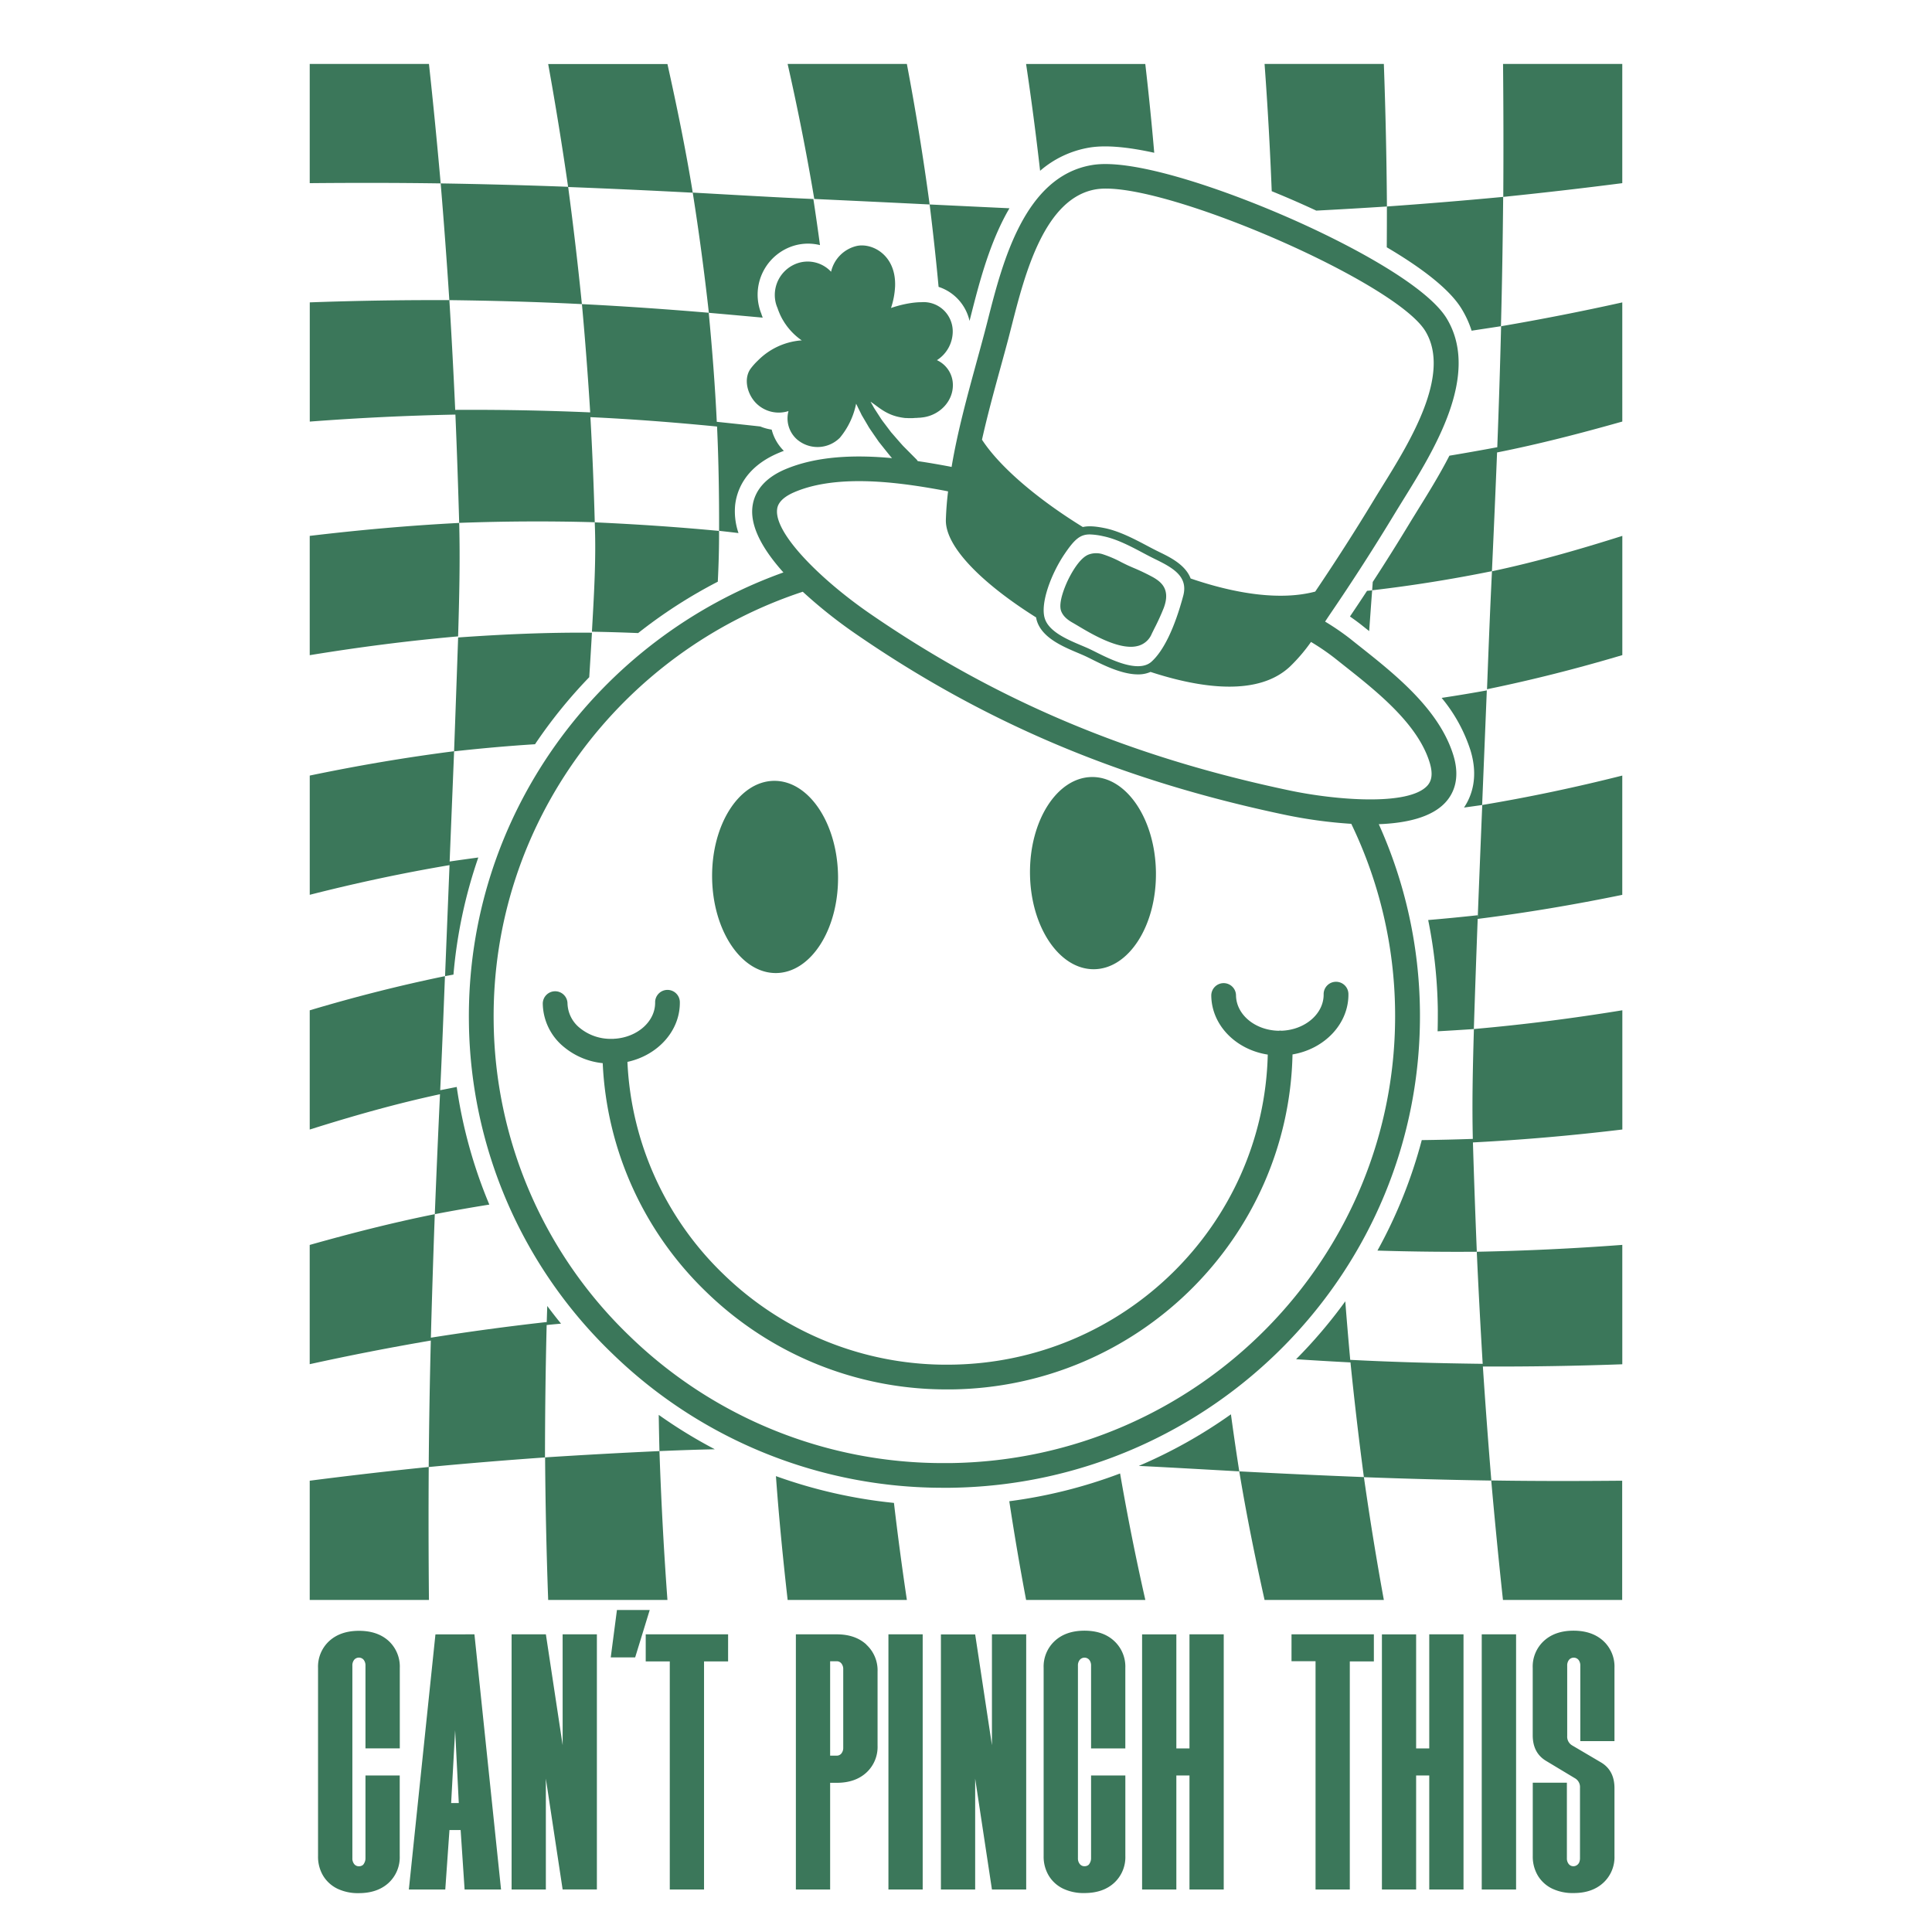 <?xml version="1.0" encoding="UTF-8"?> <svg xmlns="http://www.w3.org/2000/svg" id="Layer_1" data-name="Layer 1" viewBox="0 0 864 864"><defs><style>.cls-1{fill:#3b775a;}</style></defs><title>StPatricks</title><path class="cls-1" d="M620.17,110.59q.06-9.12.06-18.25,26.06-1.84,52-4.29c-.19,19.28-.48,38.56-1,57.84q-6.56,1-13.12,2a44.65,44.65,0,0,0-4.35-9.57C648.16,128.93,634.62,119.11,620.17,110.59Zm-192.1,22.84.09.09a20.82,20.82,0,0,1,5.42,10c.19-.72.37-1.45.56-2.19l.13-.51c3.37-13.2,7.57-29.62,15.05-43.88.68-1.31,1.39-2.57,2.12-3.8q-17.85-.84-35.7-1.7c1.51,12.27,2.87,24.55,4,36.85A20.63,20.63,0,0,1,428.07,133.43ZM138.51,293c22.05-3.61,44.09-6.45,66.36-8.41.5-16.94.93-33.78.48-50.73C183,235,160.76,237,138.51,239.65ZM487.18,66c7.69-1.29,18-.1,29,2.32q-1.71-19.87-4-39.71H458.87q3.56,23.85,6.27,47.77A45,45,0,0,1,487.18,66ZM254.07,83.54q-28.48-1.07-57-1.52,2.18,26.08,3.87,52.2c19.77.25,39.53.78,59.28,1.78Q257.58,109.71,254.07,83.54ZM138.51,28.59V81.91c19.52-.18,39-.18,58.56.11q-2.35-26.74-5.24-53.43ZM415.74,91.44q-4.25-31.59-10.19-62.85H352.23c4.53,20,8.52,40.12,11.92,60.39Q390,90.17,415.74,91.44Zm160.91-2.62c2.88,1.23,7.05,3.07,12,5.37q15.79-.82,31.59-1.85-.22-31.89-1.38-63.75H565.52q2.09,28.44,3.2,56.91C571.92,86.81,574.62,87.94,576.65,88.82Zm148.84,46.42q-27,6-54.19,10.65Q670.63,173,669.59,200q-10.71,2-21.41,3.79c-4.45,8.64-9.46,16.72-13.81,23.73l-.26.42c-1.21,2-2.35,3.79-3.39,5.51-5.44,9-11.08,18-16.82,26.8l-.27,3.73c18-2.09,35.78-4.95,53.57-8.55q1.27-27.43,2.37-54.89c0,.6-.05,1.2-.07,1.8,18.88-3.75,37.48-8.58,56-13.82ZM665,308.23c20.45-4.19,40.51-9.31,60.51-15.26V239.65c-19.21,6.08-38.56,11.65-58.29,15.82C666.34,273.06,665.67,290.64,665,308.23ZM603.71,275.7q2.88,2,5.1,3.75c1.13.91,2.3,1.84,3.49,2.77.44-6.07.87-12.14,1.33-18.2l-2.28.2Q607.56,270,603.71,275.7ZM672.27,88.05q26.65-2.72,53.22-6.14V28.59H672.17Q672.46,58.32,672.27,88.05ZM635.82,509.86A216.73,216.73,0,0,1,616,559.27q22.2.68,44.44.52-1-24.43-1.74-48.89c22.38-1.15,44.58-3.1,66.82-5.78V451.8c-22.06,3.6-44.1,6.43-66.38,8.38-.49,16.74-.89,33.39-.46,50.14l0-1Q647.2,509.72,635.82,509.86Zm27-149.87q1.05-25.62,2.09-51.24-10.11,1.83-20.2,3.35a70.23,70.23,0,0,1,12.92,23.53h0c3.64,12,.48,20.47-2.92,25.51C657.46,360.77,660.17,360.39,662.87,360Zm-2,50.21,0-.9c-7.37.8-14.75,1.53-22.13,2.14A217.31,217.31,0,0,1,643,451.75c0,3.16,0,6.31-.1,9.45q8.1-.45,16.21-1,.79-24.63,1.72-49.26c21.74-2.73,43.2-6.35,64.66-10.76V346.84c-20.74,5.23-41.52,9.64-62.62,13.15Q661.83,385.1,660.86,410.2Zm6.07,251.87q2.36,26.74,5.24,53.43h53.32V662.18C706,662.36,686.45,662.38,666.93,662.07ZM347,660.13c1.34,18.49,3.15,36.94,5.24,55.37h53.32q-3.24-21.68-5.78-43.39A221.3,221.3,0,0,1,347,660.13Zm104.36,11.23q3.36,22.14,7.52,44.14H512.2q-6.39-28.15-11.29-56.56A220.28,220.28,0,0,1,451.35,671.36Zm57.92-15.8c15,.74,30,1.62,44.93,2.44q-2-12.75-3.73-25.51A220.15,220.15,0,0,1,509.27,655.56Zm56.25,59.94h53.33q-5-27.4-8.92-54.94-27.87-1.09-55.73-2.56C557.38,677.29,561.28,696.42,565.52,715.5Zm97.58-105c0-.19,0-.39,0-.59-19.77-.25-39.53-.75-59.28-1.78q-1.2-13.08-2.21-26.17a220,220,0,0,1-22,25.89q12.16.8,24.32,1.43,2.6,25.72,6,51.32,28.49,1.07,57,1.51-2.11-25.52-3.79-51,31.2.13,62.35-1V556.72c-21.69,1.63-43.34,2.66-65.08,3.07Q661.57,585.14,663.1,610.46ZM244.47,592.55c2.14-.22,4.28-.41,6.43-.61q-3.18-3.88-6.16-7.9c-.09,2.6-.18,5.2-.25,7.8,0-.2,0-.41,0-.62q-26,2.91-51.8,7,.74-27.63,1.75-55.24c-18.85,3.79-37.44,8.54-55.94,13.76v53.33q27-5.94,54.16-10.57-.71,28.28-.94,56.56,26-2.46,52-4.29Q243.74,622.13,244.47,592.55ZM213.9,383.48q-6.41.86-12.82,1.79,1-24.66,2-49.32c-21.71,2.77-43.14,6.43-64.56,10.89v53.32c20.7-5.27,41.44-9.72,62.51-13.27q-1,24.81-2,49.63l3.76-.67A216.56,216.56,0,0,1,213.9,383.48ZM319.68,648.12a219.24,219.24,0,0,1-25.09-15.38q.12,8.1.32,16.19-25.59,1.17-51.14,2.82.22,31.89,1.38,63.75h53.33q-2.44-33.27-3.57-66.57C303.19,648.59,311.43,648.29,319.68,648.12ZM138.51,662.18V715.5h53.32q-.29-29.73-.1-59.46Q165.08,658.76,138.51,662.18Zm125-359.3q.64-10,1.21-19.93c-20-.18-39.91.71-59.84,2.13Q204,310.52,203.07,336c12.05-1.32,24.11-2.42,36.19-3.17A219.6,219.6,0,0,1,263.48,302.88ZM204.25,486.09c-2.46.47-4.93,1-7.39,1.45.82-17,1.46-34,2.13-51-20.44,4.2-40.49,9.32-60.48,15.28v53.32c19.22-6.07,38.54-11.57,58.26-15.8q-1.26,26.82-2.32,53.64,12.18-2.33,24.38-4.28A215.85,215.85,0,0,1,204.25,486.09Zm1.1-252.26c20.23-.74,40.39-.85,60.63-.28q-.64-24-2-48c0,.33.05.66.07,1,18.9.88,37.79,2.35,56.62,4.2.71,15.54.95,31.12.91,46.68-18.52-1.76-37-3-55.61-3.84.68,16.33-.35,32.61-1.26,48.91q10.35.18,20.67.61A220.64,220.64,0,0,1,321,260.14c.38-7.58.61-15.16.56-22.75,2.9.31,5.8.65,8.7,1a30,30,0,0,1-1.52-12.28c.59-5.93,3.86-16.85,19.13-23.41q1.32-.57,2.67-1.08a20.46,20.46,0,0,1-5.44-9.49,21.8,21.8,0,0,1-5.07-1.4q-9.74-1.08-19.48-2.09c-.78-16.29-2.05-32.52-3.6-48.75,8,.69,16.1,1.43,24.15,2.16-.22-.54-.41-1.06-.58-1.55l0-.12c-.11-.26-.22-.51-.31-.77a16.72,16.72,0,0,1-.52-1.59,22.87,22.87,0,0,1,15.59-28.21,22.14,22.14,0,0,1,11.42-.2Q365.31,99.27,363.74,89c-18-.8-36-1.88-53.94-2.87-3.14-19.29-7.08-38.43-11.32-57.5H245.15q4.95,27.41,8.92,55,27.87,1.08,55.73,2.55C312.62,104,315,121.86,317,139.87c-18.9-1.59-37.82-2.92-56.76-3.87q2.2,24.19,3.7,48.42-30.2-1.3-60.37-1.12-1.1-24.56-2.61-49.08-31.24-.12-62.43,1v53.32c21.7-1.65,43.37-2.7,65.13-3.13C204.35,201.56,204.89,217.69,205.35,233.83Z"></path><path class="cls-1" d="M520.44,271.86a102,102,0,0,1-4.25,9.3c-.48,1-.88,1.75-1.13,2.3a9.2,9.2,0,0,1-5.75,5.28,12.19,12.19,0,0,1-3.62.51c-7.84,0-18-6-23.78-9.47-.9-.53-1.7-1-2.36-1.38-2.65-1.5-4.24-3.14-5-5.13-1.42-3.85,1.89-11.37,2.93-13.59,1.12-2.37,5.12-10.22,9.52-11.74a9.72,9.72,0,0,1,5.92-.16,50.87,50.87,0,0,1,8.55,3.64c1.28.64,2.49,1.25,3.61,1.74l1.72.75a94.64,94.64,0,0,1,8.82,4.22C519.69,260.43,523.43,263.86,520.44,271.86ZM650,337.91c3.19,10.59-.17,17.21-3.56,20.9-6.22,6.79-17.69,9.32-29.84,9.77A208.35,208.35,0,0,1,635,451.84c1.4,116.32-92.84,212.09-210.09,213.5-.88,0-1.76,0-2.65,0a212,212,0,0,1-148.42-60A208.76,208.76,0,0,1,209.7,457c-1.11-92.15,57.82-171.39,140.65-201-8.44-9.4-14.81-19.75-13.89-29,.51-5.13,3.42-12.23,14.4-17,14.3-6.13,31.55-6.67,48.07-5.12l-.47-.51c-1.85-2.24-3.64-4.53-5.45-6.79l-2.49-3.6c-.3-.45-.61-.9-.92-1.34h0l-.6-.88c-.07-.11-.14-.21-.2-.32a12.58,12.58,0,0,1-.67-1.11l-2.23-3.79-.56-.95-.48-1-1-2c-.33-.68-.65-1.36-1-2.05a34.41,34.41,0,0,1-7.26,15.22v0a14.1,14.1,0,0,1-19.13.79,12.55,12.55,0,0,1-3.85-12.72,14.28,14.28,0,0,1-14.35-3.39c-4.13-4.08-5.87-11.09-2.55-15.62a29.92,29.92,0,0,1,3-3.38h0l.52-.51,0,0a30.64,30.64,0,0,1,18.7-8.67l.65,0a28.73,28.73,0,0,1-5.54-5l-.31-.38c-.42-.5-.81-1-1.19-1.55l-.49-.69c-.18-.27-.35-.54-.52-.82s-.44-.72-.65-1.09-.24-.42-.35-.64c-.27-.52-.53-1.05-.77-1.59-.07-.17-.15-.34-.22-.52-.27-.62-.51-1.24-.73-1.89l-.06-.18c-.1-.29-.23-.56-.34-.85-.24-.65-.34-1-.34-1a15,15,0,0,1,10.16-18.53,14.28,14.28,0,0,1,14.42,4A15.34,15.34,0,0,1,383.13,110c6.8-1.5,17.64,3.94,17.16,18h0a35.72,35.72,0,0,1-1.83,9.73c8.13-2.76,13.4-2.57,13.4-2.57A13,13,0,0,1,422.32,139h0a13.18,13.18,0,0,1,3.75,9.29A15.3,15.3,0,0,1,419,161.07a12.2,12.2,0,0,1,7.13,11.2c0,6.86-5.25,12.62-12,14.13-.44.1-.88.18-1.33.24h0l-1.51.18-.44,0-1.06.08-.41,0L408,187h-1.29l-.36,0-.91-.05-.33,0c-.39,0-.77-.07-1.15-.12h-.05l-1-.16-.29-.06-.8-.16-.24-.06c-.67-.15-1.31-.34-1.92-.54l-.2-.07-.74-.27-.14-.06c-.59-.23-1.14-.49-1.67-.75l-.12-.06-.72-.38,0,0c-.53-.29-1-.59-1.51-.91h0c-1.92-1.24-3.55-2.59-5.2-3.69,0,.06,0,.07,0,.07l1,1.77.49.89.55.86,2.22,3.43c.17.28.35.55.53.82l.15.2.47.66,0,0,.88,1.16h0l.34.45,2.46,3.26c1.8,2.06,3.58,4.15,5.41,6.18l5.8,5.84.16.16a4.13,4.13,0,0,1,.59.8c4.57.67,9,1.44,13.25,2.23.61.11,1.25.24,1.9.38,0,.1,0,.2-.05.3,2.63-15.9,7-31.74,11.22-47.23,1.22-4.45,2.43-8.86,3.58-13.2.48-1.84,1-3.81,1.52-5.88,6.5-25.48,16.33-64,46.56-69,17.6-3,55.47,9.59,85.05,22.31,29.75,12.78,64.68,31.66,73.55,46.32,15.21,25.19-5.63,58.78-19.42,81-1.31,2.13-2.56,4.14-3.69,6-9.17,15.16-18.84,30.21-28.75,44.74q-1.27,1.88-2.54,3.8a114.09,114.09,0,0,1,11.2,7.66q2.09,1.68,4.31,3.43C623.93,301.62,643.72,317.28,650,337.91ZM439.15,196.63c8,12.27,24.88,26.59,45.1,39.06,2.63-.59,5.7-.34,9.83.5,6.66,1.37,13.45,5,18.91,7.87,1.5.8,2.93,1.55,4.25,2.21l1.36.67c4.64,2.26,11.53,5.62,13.86,11.76,20.45,7,40.41,9.93,55.72,5.86,9-13.33,17.81-27.05,26.17-40.87,1.15-1.9,2.42-3.95,3.76-6.11,12.37-19.94,31.06-50.08,19.34-69.47-12.9-21.35-109.64-63.77-142.82-63.77a27.69,27.69,0,0,0-4.49.32c-23.12,3.86-31.88,38.16-37.67,60.85-.54,2.1-1.05,4.11-1.54,6-1.16,4.37-2.38,8.81-3.61,13.29C444.44,175.29,441.52,186,439.15,196.63ZM517,250.25l-1.38-.68c-1.35-.67-2.81-1.44-4.34-2.25-5.52-2.94-11.78-6.26-17.92-7.52a31.08,31.08,0,0,0-6-.8c-4.25,0-6.74,2.07-11.18,8.6-6,8.8-11,22-9,28.79,1.75,6.06,10.14,9.6,16.27,12.19,1.44.61,2.81,1.18,4,1.75.71.34,1.55.75,2.48,1.22,6.69,3.35,19.15,9.59,25,4.38,5.43-4.87,10.36-15.09,14.24-29.57h0C531.35,258,524.94,254.13,517,250.25ZM604.3,368.42a211.38,211.38,0,0,1-29.78-4.06c-73.15-15.37-134.15-41.09-192-81A217.19,217.19,0,0,1,359,264.63c-81.08,26.69-139.3,103.08-138.23,192.2a197.77,197.77,0,0,0,60.73,140.61A201.06,201.06,0,0,0,422.22,654.3h2.51C535.88,653,625.22,562.19,623.89,452A197.37,197.37,0,0,0,604.3,368.42Zm35.08-27.31c-5.24-17.31-23.52-31.78-38.21-43.4l-4.36-3.46a104.43,104.43,0,0,0-10.52-7.17,75.92,75.92,0,0,1-9.47,11.07c-7,6.52-16.61,8.92-27.05,8.92-11.65,0-24.27-3-35.24-6.58a13.62,13.62,0,0,1-5.64,1.1c-7.16,0-15.44-4.15-20.63-6.74-.9-.46-1.72-.86-2.41-1.19-1.11-.53-2.44-1.09-3.85-1.69-6.8-2.87-16.13-6.81-18.37-14.55a13.19,13.19,0,0,1-.28-1.31C440.59,261.82,422.6,245,423,232.38c.14-4.25.47-8.5,1-12.75a.51.51,0,0,0,0,.13c-.82-.18-1.62-.34-2.39-.48-10.8-2-24.28-4.11-37.43-4.11-10.33,0-20.46,1.29-28.91,4.92-7.29,3.12-7.64,6.7-7.76,7.87-1.08,10.94,20,31.59,41.35,46.33,56.59,39,116.32,64.19,188,79.24,20,4.21,53,7.1,61.47-2.19C639.62,349.86,641.22,347.19,639.38,341.11Zm-41.91,97.95h-.07a5.52,5.52,0,0,0-5.46,5.59c.1,8.73-8.33,15.94-18.89,16.3a4.78,4.78,0,0,0-.53-.06h-.06a5.79,5.79,0,0,0-.6.07c-10.49-.17-19-7.15-19.11-15.83a5.54,5.54,0,0,0-5.53-5.47h-.07a5.54,5.54,0,0,0-5.46,5.6c.16,13.24,11,24.15,25.26,26.36-1.82,76-64.25,137.73-141.53,138.66a143,143,0,0,1-101.83-40.4,140.52,140.52,0,0,1-43-95c13.56-2.94,23.6-13.86,23.44-26.73a5.52,5.52,0,0,0-5.52-5.46h-.07a5.52,5.52,0,0,0-5.46,5.59c.1,8.46-7.81,15.49-17.91,16.24l-.16,0h-.07l-.48.06c-.26,0-.52,0-.78,0a21.77,21.77,0,0,1-14.22-4.82,14.61,14.61,0,0,1-5.57-11,5.53,5.53,0,0,0-5.53-5.46h-.07a5.54,5.54,0,0,0-5.46,5.6,25.53,25.53,0,0,0,9.52,19.36,32.19,32.19,0,0,0,17.29,7.19A151.53,151.53,0,0,0,315.9,577.82a153.9,153.9,0,0,0,107.73,43.53h1.93c83.35-1,150.68-67.72,152.46-149.8,14.32-2.42,25.13-13.67,25-27A5.52,5.52,0,0,0,597.47,439.06ZM489.3,433.44c15.55-.19,27.93-19.58,27.64-43.32s-13.12-42.82-28.68-42.63-27.92,19.58-27.64,43.31S473.75,433.63,489.3,433.44Zm-142.16,1.71c15.55-.19,27.93-19.58,27.64-43.32S361.66,349,346.1,349.2s-27.93,19.58-27.64,43.31S331.58,435.34,347.14,435.15Z"></path><path class="cls-1" d="M173.79,733.82a15.6,15.6,0,0,1,5,12.06v36H163.44v-37a4,4,0,0,0-.81-2.61,2.78,2.78,0,0,0-4.24,0,4,4,0,0,0-.81,2.61V831a4,4,0,0,0,.81,2.61,2.63,2.63,0,0,0,2.12,1,3,3,0,0,0,1.22-.25,2,2,0,0,0,.9-.73,5.51,5.51,0,0,0,.57-1.14,4.2,4.2,0,0,0,.24-1.47V794h15.32v36a15.6,15.6,0,0,1-5,12.06q-5,4.56-13.28,4.56a21.25,21.25,0,0,1-9.62-2,15.19,15.19,0,0,1-6.35-5.78,16.51,16.51,0,0,1-2.28-8.8v-84.1a15.56,15.56,0,0,1,5-12.06q5-4.56,13.28-4.57T173.79,733.82Zm38.38-2.94L224.07,845h-16.3L206,818.4h-5L199.13,845H182.84l11.89-114.09Zm-7,75.46-1.63-32.59-1.79,32.59Zm46.45-25.91-7.5-49.55H228.79V845h15.32V795.42l7.5,49.55h15.32V730.88H251.61ZM275.9,720l-2.77,21.19h10.92L290.56,720Zm12.87,23h10.76V845h15.32v-102h10.76V730.88H288.77Zm98.68-7.49a15.57,15.57,0,0,1,5,12.06v33.08a15.57,15.57,0,0,1-5,12.06q-5,4.58-13.28,4.57h-2.93V845H355.92V730.88h18.25Q382.48,730.88,387.45,735.45ZM377.1,746.53a4,4,0,0,0-.81-2.61,2.65,2.65,0,0,0-2.12-1h-2.93v42.22h2.93a2.65,2.65,0,0,0,2.12-1,4,4,0,0,0,.81-2.61ZM397.31,845h15.32V730.88H397.31Zm46.29-64.54-7.5-49.55H420.78V845H436.1V795.42L443.6,845h15.32V730.88H443.6ZM485,729.25q-8.31,0-13.28,4.57a15.57,15.57,0,0,0-5,12.06V830a16.51,16.51,0,0,0,2.29,8.8,15.19,15.19,0,0,0,6.35,5.78,21.25,21.25,0,0,0,9.62,2q8.31,0,13.28-4.56a15.6,15.6,0,0,0,5-12.06V794H487.93v37a4.2,4.2,0,0,1-.24,1.47,6.05,6.05,0,0,1-.57,1.14,2,2,0,0,1-.9.73,3,3,0,0,1-1.22.25,2.63,2.63,0,0,1-2.12-1,3.91,3.91,0,0,1-.82-2.61V744.9a3.91,3.91,0,0,1,.82-2.61,2.78,2.78,0,0,1,4.24,0,4,4,0,0,1,.81,2.61v37h15.32v-36a15.6,15.6,0,0,0-5-12.06Q493.32,729.26,485,729.25Zm46.94,52.65h-5.87v-51H510.75V845h15.32V794h5.87v51h15.32V730.88H531.94Zm45.63-39h10.75V845h15.32v-102H614.4V730.88H577.57Zm61.6,39H633.3v-51H618V845H633.3V794h5.87v51h15.32V730.88H639.17ZM662.64,845H678V730.88H662.64ZM722,778.64V745.88a15.56,15.56,0,0,0-5-12.06q-5-4.56-13.28-4.57t-13.28,4.57a15.56,15.56,0,0,0-5,12.06V776q0,7.82,5.86,11.41l13,7.82a4.51,4.51,0,0,1,2.28,4.24V831a5,5,0,0,1-.32,1.8,2.81,2.81,0,0,1-1.06,1.3,2.73,2.73,0,0,1-1.55.49,2.63,2.63,0,0,1-2.12-1,4,4,0,0,1-.81-2.61V797.22H685.46V830a16.6,16.6,0,0,0,2.28,8.8,15.19,15.19,0,0,0,6.35,5.78,21.28,21.28,0,0,0,9.62,2Q712,846.6,717,842A15.56,15.56,0,0,0,722,830V799.66q0-7.81-5.86-11.41l-13-7.66a4.51,4.51,0,0,1-2.28-4.24V744.9a4,4,0,0,1,.81-2.61,2.78,2.78,0,0,1,4.24,0,4,4,0,0,1,.81,2.61v33.74Z"></path></svg> 